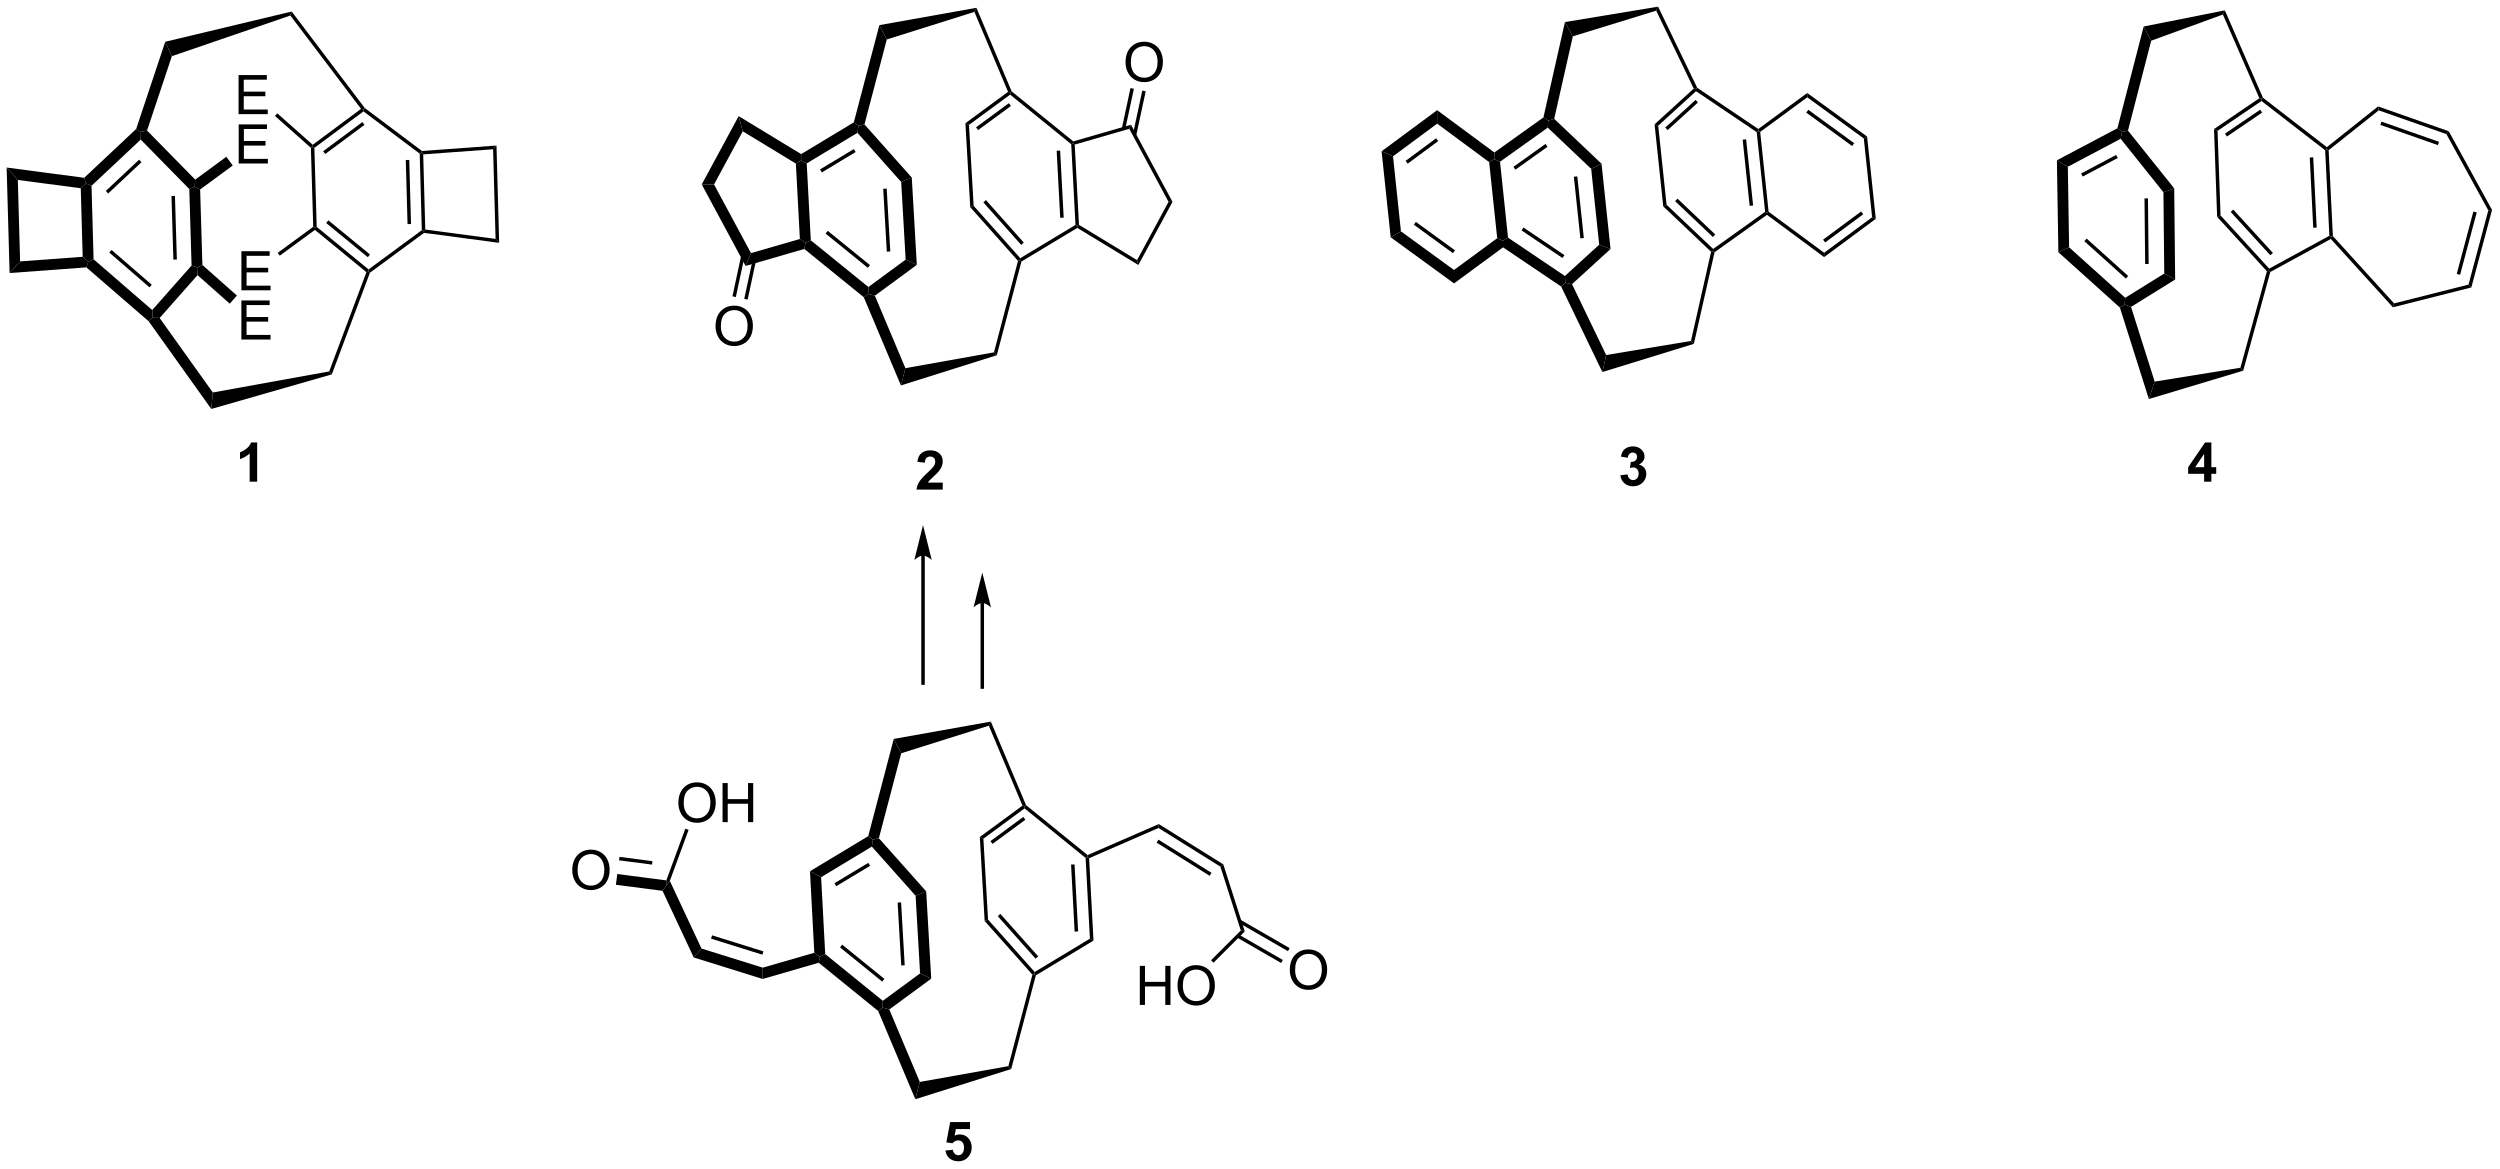 <?xml version="1.0" encoding="UTF-8"?>
<!DOCTYPE svg PUBLIC '-//W3C//DTD SVG 1.0//EN'
          'http://www.w3.org/TR/2001/REC-SVG-20010904/DTD/svg10.dtd'>
<svg stroke-dasharray="none" shape-rendering="auto" xmlns="http://www.w3.org/2000/svg" font-family="'Dialog'" text-rendering="auto" width="1005" fill-opacity="1" color-interpolation="auto" color-rendering="auto" preserveAspectRatio="xMidYMid meet" font-size="12px" viewBox="0 0 1005 470" fill="black" xmlns:xlink="http://www.w3.org/1999/xlink" stroke="black" image-rendering="auto" stroke-miterlimit="10" stroke-linecap="square" stroke-linejoin="miter" font-style="normal" stroke-width="1" height="470" stroke-dashoffset="0" font-weight="normal" stroke-opacity="1"
><!--Generated by the Batik Graphics2D SVG Generator--><defs id="genericDefs"
  /><g
  ><defs id="defs1"
    ><clipPath clipPathUnits="userSpaceOnUse" id="clipPath1"
      ><path d="M0.633 0.632 L377.295 0.632 L377.295 176.687 L0.633 176.687 L0.633 0.632 Z"
      /></clipPath
      ><clipPath clipPathUnits="userSpaceOnUse" id="clipPath2"
      ><path d="M79.368 31.852 L79.368 203.012 L445.557 203.012 L445.557 31.852 Z"
      /></clipPath
    ></defs
    ><g transform="scale(2.667,2.667) translate(-0.633,-0.632) matrix(1.029,0,0,1.029,-81.005,-32.131)"
    ><path d="M114.303 55.789 L114.303 50.062 L118.444 50.062 L118.444 50.736 L115.061 50.736 L115.061 52.492 L118.231 52.492 L118.231 53.164 L115.061 53.164 L115.061 55.111 L118.577 55.111 L118.577 55.789 L114.303 55.789 Z" stroke="none" clip-path="url(#clipPath2)"
    /></g
    ><g transform="matrix(2.743,0,0,2.743,-217.701,-87.368)"
    ><path d="M114.741 81.612 L114.741 75.885 L118.881 75.885 L118.881 76.559 L115.499 76.559 L115.499 78.315 L118.668 78.315 L118.668 78.987 L115.499 78.987 L115.499 80.934 L119.014 80.934 L119.014 81.612 L114.741 81.612 Z" stroke="none" clip-path="url(#clipPath2)"
    /></g
    ><g transform="matrix(2.743,0,0,2.743,-217.701,-87.368)"
    ><path d="M114.331 48.58 L114.331 42.853 L118.471 42.853 L118.471 43.528 L115.088 43.528 L115.088 45.283 L118.258 45.283 L118.258 45.955 L115.088 45.955 L115.088 47.903 L118.604 47.903 L118.604 48.58 L114.331 48.58 Z" stroke="none" clip-path="url(#clipPath2)"
    /></g
    ><g transform="matrix(2.743,0,0,2.743,-217.701,-87.368)"
    ><path d="M114.745 74.395 L114.745 68.668 L118.886 68.668 L118.886 69.343 L115.503 69.343 L115.503 71.098 L118.672 71.098 L118.672 71.77 L115.503 71.77 L115.503 73.718 L119.019 73.718 L119.019 74.395 L114.745 74.395 Z" stroke="none" clip-path="url(#clipPath2)"
    /></g
    ><g transform="matrix(2.743,0,0,2.743,-217.701,-87.368)"
    ><path d="M140.875 54.369 L141.127 54.239 L141.389 54.475 L141.692 65.489 L141.443 65.713 L141.185 65.587 ZM138.834 55.299 L139.093 64.697 L139.603 64.683 L139.344 55.285 Z" stroke="none" clip-path="url(#clipPath2)"
    /></g
    ><g transform="matrix(2.743,0,0,2.743,-217.701,-87.368)"
    ><path d="M141.204 53.977 L141.127 54.239 L140.875 54.369 L132.636 48.176 L132.636 47.858 L132.818 47.675 Z" stroke="none" clip-path="url(#clipPath2)"
    /></g
    ><g transform="matrix(2.743,0,0,2.743,-217.701,-87.368)"
    ><path d="M141.389 54.475 L141.127 54.239 L141.204 53.977 L152.128 53.181 L151.632 53.728 Z" stroke="none" clip-path="url(#clipPath2)"
    /></g
    ><g transform="matrix(2.743,0,0,2.743,-217.701,-87.368)"
    ><path d="M141.185 65.587 L141.443 65.713 L141.512 65.98 L133.582 71.819 L133.37 71.658 L133.378 71.335 Z" stroke="none" clip-path="url(#clipPath2)"
    /></g
    ><g transform="matrix(2.743,0,0,2.743,-217.701,-87.368)"
    ><path d="M141.512 65.98 L141.443 65.713 L141.692 65.489 L151.995 66.861 L152.521 67.445 Z" stroke="none" clip-path="url(#clipPath2)"
    /></g
    ><g transform="matrix(2.743,0,0,2.743,-217.701,-87.368)"
    ><path d="M133.378 71.335 L133.37 71.658 L133.067 71.739 L125.519 65.546 L125.528 65.224 L125.779 65.1 ZM133.592 69.149 L127.49 64.142 L127.167 64.537 L133.269 69.543 Z" stroke="none" clip-path="url(#clipPath2)"
    /></g
    ><g transform="matrix(2.743,0,0,2.743,-217.701,-87.368)"
    ><path d="M133.067 71.739 L133.37 71.658 L133.582 71.819 L127.995 86.719 L127.612 86.284 Z" stroke="none" clip-path="url(#clipPath2)"
    /></g
    ><g transform="matrix(2.743,0,0,2.743,-217.701,-87.368)"
    ><path d="M125.779 65.1 L125.528 65.224 L125.269 65.097 L124.928 53.514 L125.18 53.396 L125.439 53.522 Z" stroke="none" clip-path="url(#clipPath2)"
    /></g
    ><g transform="matrix(2.743,0,0,2.743,-217.701,-87.368)"
    ><path d="M125.269 65.097 L125.528 65.224 L125.519 65.546 L120.36 69.322 L120.059 68.91 Z" stroke="none" clip-path="url(#clipPath2)"
    /></g
    ><g transform="matrix(2.743,0,0,2.743,-217.701,-87.368)"
    ><path d="M125.439 53.522 L125.18 53.396 L125.194 53.068 L132.278 47.806 L132.636 47.858 L132.636 48.176 ZM127.029 54.423 L132.783 50.15 L132.478 49.74 L126.725 54.014 Z" stroke="none" clip-path="url(#clipPath2)"
    /></g
    ><g transform="matrix(2.743,0,0,2.743,-217.701,-87.368)"
    ><path d="M125.194 53.068 L125.18 53.396 L124.928 53.514 L119.665 48.844 L120.004 48.463 Z" stroke="none" clip-path="url(#clipPath2)"
    /></g
    ><g transform="matrix(2.743,0,0,2.743,-217.701,-87.368)"
    ><path d="M132.818 47.675 L132.636 47.858 L132.278 47.806 L121.919 34.127 L122.114 33.54 Z" stroke="none" clip-path="url(#clipPath2)"
    /></g
    ><g transform="matrix(2.743,0,0,2.743,-217.701,-87.368)"
    ><path d="M107.107 59.558 L107.891 59.224 L108.697 59.617 L109.028 70.685 L108.245 71.052 L107.442 70.762 ZM104.496 60.57 L104.775 69.897 L105.285 69.882 L105.006 60.554 Z" stroke="none" clip-path="url(#clipPath2)"
    /></g
    ><g transform="matrix(2.743,0,0,2.743,-217.701,-87.368)"
    ><path d="M107.975 58.177 L107.891 59.224 L107.107 59.558 L99.989 52.305 L100.012 51.194 L100.918 50.985 Z" stroke="none" clip-path="url(#clipPath2)"
    /></g
    ><g transform="matrix(2.743,0,0,2.743,-217.701,-87.368)"
    ><path d="M108.697 59.617 L107.891 59.224 L107.975 58.177 L112.538 54.826 L113.477 56.106 Z" stroke="none" clip-path="url(#clipPath2)"
    /></g
    ><g transform="matrix(2.743,0,0,2.743,-217.701,-87.368)"
    ><path d="M107.442 70.762 L108.245 71.052 L108.314 72.173 L102.761 78.457 L101.749 78.404 L101.674 77.29 Z" stroke="none" clip-path="url(#clipPath2)"
    /></g
    ><g transform="matrix(2.743,0,0,2.743,-217.701,-87.368)"
    ><path d="M108.314 72.173 L108.245 71.052 L109.028 70.685 L114.087 75.167 L113.035 76.355 Z" stroke="none" clip-path="url(#clipPath2)"
    /></g
    ><g transform="matrix(2.743,0,0,2.743,-217.701,-87.368)"
    ><path d="M101.674 77.29 L101.749 78.404 L101.158 78.942 L92.026 71.036 L92.297 70.22 L93.08 69.849 ZM101.606 73.579 L95.721 68.483 L95.387 68.869 L101.272 73.965 Z" stroke="none" clip-path="url(#clipPath2)"
    /></g
    ><g transform="matrix(2.743,0,0,2.743,-217.701,-87.368)"
    ><path d="M101.158 78.942 L101.749 78.404 L102.761 78.457 L110.557 89.371 L110.332 91.787 Z" stroke="none" clip-path="url(#clipPath2)"
    /></g
    ><g transform="matrix(2.743,0,0,2.743,-217.701,-87.368)"
    ><path d="M93.08 69.849 L92.297 70.22 L91.482 69.484 L91.201 59.443 L91.975 58.745 L92.779 59.079 Z" stroke="none" clip-path="url(#clipPath2)"
    /></g
    ><g transform="matrix(2.743,0,0,2.743,-217.701,-87.368)"
    ><path d="M91.482 69.484 L92.297 70.22 L92.026 71.036 L80.773 71.866 L82.313 70.16 Z" stroke="none" clip-path="url(#clipPath2)"
    /></g
    ><g transform="matrix(2.743,0,0,2.743,-217.701,-87.368)"
    ><path d="M92.779 59.079 L91.975 58.745 L91.706 57.909 L99.322 50.753 L100.012 51.194 L99.989 52.305 ZM95.221 60.209 L100.1 55.624 L99.751 55.252 L94.871 59.837 Z" stroke="none" clip-path="url(#clipPath2)"
    /></g
    ><g transform="matrix(2.743,0,0,2.743,-217.701,-87.368)"
    ><path d="M91.706 57.909 L91.975 58.745 L91.201 59.443 L81.979 58.223 L80.34 56.405 Z" stroke="none" clip-path="url(#clipPath2)"
    /></g
    ><g transform="matrix(2.743,0,0,2.743,-217.701,-87.368)"
    ><path d="M100.918 50.985 L100.012 51.194 L99.322 50.753 L103.583 37.97 L104.552 40.085 Z" stroke="none" clip-path="url(#clipPath2)"
    /></g
    ><g transform="matrix(2.743,0,0,2.743,-217.701,-87.368)"
    ><path d="M122.114 33.54 L121.919 34.127 L104.552 40.085 L103.583 37.97 Z" stroke="none" clip-path="url(#clipPath2)"
    /></g
    ><g transform="matrix(2.743,0,0,2.743,-217.701,-87.368)"
    ><path d="M127.612 86.284 L127.995 86.719 L110.332 91.787 L110.557 89.371 Z" stroke="none" clip-path="url(#clipPath2)"
    /></g
    ><g transform="matrix(2.743,0,0,2.743,-217.701,-87.368)"
    ><path d="M151.632 53.728 L152.128 53.181 L152.521 67.445 L151.995 66.861 Z" stroke="none" clip-path="url(#clipPath2)"
    /></g
    ><g transform="matrix(2.743,0,0,2.743,-217.701,-87.368)"
    ><path d="M82.313 70.16 L80.773 71.866 L80.34 56.405 L81.979 58.223 Z" stroke="none" clip-path="url(#clipPath2)"
    /></g
    ><g transform="matrix(2.743,0,0,2.743,-217.701,-87.368)"
    ><path d="M244.319 41.005 Q244.319 39.578 245.085 38.773 Q245.851 37.965 247.062 37.965 Q247.853 37.965 248.489 38.346 Q249.127 38.723 249.46 39.4 Q249.796 40.078 249.796 40.937 Q249.796 41.809 249.444 42.497 Q249.093 43.184 248.447 43.538 Q247.804 43.893 247.056 43.893 Q246.249 43.893 245.611 43.502 Q244.976 43.109 244.648 42.434 Q244.319 41.757 244.319 41.005 ZM245.101 41.015 Q245.101 42.051 245.655 42.648 Q246.213 43.242 247.054 43.242 Q247.908 43.242 248.46 42.64 Q249.015 42.038 249.015 40.934 Q249.015 40.234 248.778 39.713 Q248.541 39.192 248.085 38.906 Q247.632 38.617 247.064 38.617 Q246.26 38.617 245.679 39.171 Q245.101 39.723 245.101 41.015 Z" stroke="none" clip-path="url(#clipPath2)"
    /></g
    ><g transform="matrix(2.743,0,0,2.743,-217.701,-87.368)"
    ><path d="M184.232 79.684 Q184.232 78.257 184.997 77.452 Q185.763 76.645 186.974 76.645 Q187.766 76.645 188.401 77.025 Q189.039 77.403 189.372 78.08 Q189.708 78.757 189.708 79.616 Q189.708 80.489 189.357 81.176 Q189.005 81.864 188.359 82.218 Q187.716 82.572 186.969 82.572 Q186.161 82.572 185.524 82.181 Q184.888 81.788 184.56 81.114 Q184.232 80.436 184.232 79.684 ZM185.013 79.694 Q185.013 80.731 185.568 81.327 Q186.125 81.921 186.966 81.921 Q187.82 81.921 188.372 81.319 Q188.927 80.718 188.927 79.614 Q188.927 78.913 188.69 78.392 Q188.453 77.871 187.997 77.585 Q187.544 77.296 186.977 77.296 Q186.172 77.296 185.591 77.85 Q185.013 78.403 185.013 79.694 Z" stroke="none" clip-path="url(#clipPath2)"
    /></g
    ><g transform="matrix(2.743,0,0,2.743,-217.701,-87.368)"
    ><path d="M236.357 52.981 L236.605 52.854 L236.871 53.043 L237.496 64.805 L237.249 64.953 L236.986 64.813 ZM234.224 53.95 L234.746 63.774 L235.256 63.747 L234.734 53.923 Z" stroke="none" clip-path="url(#clipPath2)"
    /></g
    ><g transform="matrix(2.743,0,0,2.743,-217.701,-87.368)"
    ><path d="M236.662 52.572 L236.605 52.854 L236.357 52.981 L227.408 45.719 L227.416 45.397 L227.626 45.239 Z" stroke="none" clip-path="url(#clipPath2)"
    /></g
    ><g transform="matrix(2.743,0,0,2.743,-217.701,-87.368)"
    ><path d="M236.871 53.043 L236.605 52.854 L236.662 52.572 L245.12 50.127 L244.866 50.731 Z" stroke="none" clip-path="url(#clipPath2)"
    /></g
    ><g transform="matrix(2.743,0,0,2.743,-217.701,-87.368)"
    ><path d="M236.986 64.813 L237.249 64.953 L237.248 65.251 L229.062 70.182 L228.842 70.017 L228.892 69.689 Z" stroke="none" clip-path="url(#clipPath2)"
    /></g
    ><g transform="matrix(2.743,0,0,2.743,-217.701,-87.368)"
    ><path d="M237.248 65.251 L237.249 64.953 L237.496 64.805 L246.006 69.975 L246.2 70.689 Z" stroke="none" clip-path="url(#clipPath2)"
    /></g
    ><g transform="matrix(2.743,0,0,2.743,-217.701,-87.368)"
    ><path d="M228.892 69.689 L228.842 70.017 L228.56 70.085 L221.559 62.218 L222.058 62.012 ZM229.404 67.401 L223.862 61.175 L223.481 61.514 L229.023 67.74 Z" stroke="none" clip-path="url(#clipPath2)"
    /></g
    ><g transform="matrix(2.743,0,0,2.743,-217.701,-87.368)"
    ><path d="M228.56 70.085 L228.842 70.017 L229.062 70.182 L225.454 83.912 L225.037 83.49 Z" stroke="none" clip-path="url(#clipPath2)"
    /></g
    ><g transform="matrix(2.743,0,0,2.743,-217.701,-87.368)"
    ><path d="M222.058 62.012 L221.559 62.218 L220.85 49.908 L221.375 50.155 Z" stroke="none" clip-path="url(#clipPath2)"
    /></g
    ><g transform="matrix(2.743,0,0,2.743,-217.701,-87.368)"
    ><path d="M221.375 50.155 L220.85 49.908 L227.103 45.311 L227.416 45.397 L227.408 45.719 ZM222.714 50.919 L227.524 47.382 L227.222 46.971 L222.411 50.508 Z" stroke="none" clip-path="url(#clipPath2)"
    /></g
    ><g transform="matrix(2.743,0,0,2.743,-217.701,-87.368)"
    ><path d="M227.626 45.239 L227.416 45.397 L227.103 45.311 L222.167 33.594 L222.468 32.995 Z" stroke="none" clip-path="url(#clipPath2)"
    /></g
    ><g transform="matrix(2.743,0,0,2.743,-217.701,-87.368)"
    ><path d="M211.44 58.521 L212.993 57.878 L213.729 70.668 L212.095 69.899 ZM208.804 59.521 L209.334 68.735 L209.844 68.706 L209.314 59.492 Z" stroke="none" clip-path="url(#clipPath2)"
    /></g
    ><g transform="matrix(2.743,0,0,2.743,-217.701,-87.368)"
    ><path d="M212.993 57.878 L211.44 58.521 L205.028 51.318 L205.183 50.298 L206.058 50.088 Z" stroke="none" clip-path="url(#clipPath2)"
    /></g
    ><g transform="matrix(2.743,0,0,2.743,-217.701,-87.368)"
    ><path d="M212.095 69.899 L213.729 70.668 L207.584 75.187 L206.609 74.918 L206.633 73.915 Z" stroke="none" clip-path="url(#clipPath2)"
    /></g
    ><g transform="matrix(2.743,0,0,2.743,-217.701,-87.368)"
    ><path d="M200.679 65.685 L200.358 66.081 L206.544 71.1 L206.865 70.704 L200.679 65.685 ZM198.193 67.068 L197.419 67.462 L197.241 68.34 L205.955 75.409 L206.609 74.918 L206.633 73.915 L198.193 67.068 Z" stroke="none" clip-path="url(#clipPath2)"
    /></g
    ><g transform="matrix(2.743,0,0,2.743,-217.701,-87.368)"
    ><path d="M205.955 75.409 L206.609 74.918 L207.584 75.187 L212.057 85.806 L211.4 88.337 Z" stroke="none" clip-path="url(#clipPath2)"
    /></g
    ><g transform="matrix(2.743,0,0,2.743,-217.701,-87.368)"
    ><path d="M198.193 67.068 L197.419 67.462 L196.593 66.874 L196.005 55.824 L196.776 55.363 L197.594 55.797 Z" stroke="none" clip-path="url(#clipPath2)"
    /></g
    ><g transform="matrix(2.743,0,0,2.743,-217.701,-87.368)"
    ><path d="M196.593 66.874 L197.419 67.462 L197.241 68.34 L188.636 70.827 L189.427 68.946 Z" stroke="none" clip-path="url(#clipPath2)"
    /></g
    ><g transform="matrix(2.743,0,0,2.743,-217.701,-87.368)"
    ><path d="M197.594 55.797 L196.776 55.363 L196.777 54.435 L204.497 49.785 L205.183 50.298 L205.028 51.318 ZM199.809 57.121 L204.765 54.134 L204.502 53.697 L199.545 56.684 Z" stroke="none" clip-path="url(#clipPath2)"
    /></g
    ><g transform="matrix(2.743,0,0,2.743,-217.701,-87.368)"
    ><path d="M196.777 54.435 L196.776 55.363 L196.005 55.824 L188.222 51.095 L187.62 48.872 Z" stroke="none" clip-path="url(#clipPath2)"
    /></g
    ><g transform="matrix(2.743,0,0,2.743,-217.701,-87.368)"
    ><path d="M206.058 50.088 L205.183 50.298 L204.497 49.785 L208.242 35.533 L209.331 37.635 Z" stroke="none" clip-path="url(#clipPath2)"
    /></g
    ><g transform="matrix(2.743,0,0,2.743,-217.701,-87.368)"
    ><path d="M222.468 32.995 L222.167 33.594 L209.331 37.635 L208.242 35.533 Z" stroke="none" clip-path="url(#clipPath2)"
    /></g
    ><g transform="matrix(2.743,0,0,2.743,-217.701,-87.368)"
    ><path d="M225.037 83.49 L225.454 83.912 L211.4 88.337 L212.057 85.806 Z" stroke="none" clip-path="url(#clipPath2)"
    /></g
    ><g transform="matrix(2.743,0,0,2.743,-217.701,-87.368)"
    ><path d="M187.62 48.872 L188.222 51.095 L184.013 58.883 L182.21 58.882 Z" stroke="none" clip-path="url(#clipPath2)"
    /></g
    ><g transform="matrix(2.743,0,0,2.743,-217.701,-87.368)"
    ><path d="M182.21 58.882 L184.013 58.883 L189.427 68.946 L188.636 70.827 Z" stroke="none" clip-path="url(#clipPath2)"
    /></g
    ><g transform="matrix(2.743,0,0,2.743,-217.701,-87.368)"
    ><path d="M188.136 68.631 L186.708 75.281 L187.207 75.388 L188.634 68.738 ZM189.747 69.554 L188.438 75.652 L188.937 75.759 L190.246 69.662 Z" stroke="none" clip-path="url(#clipPath2)"
    /></g
    ><g transform="matrix(2.743,0,0,2.743,-217.701,-87.368)"
    ><path d="M246.2 70.689 L246.006 69.975 L250.623 61.433 L251.203 61.434 Z" stroke="none" clip-path="url(#clipPath2)"
    /></g
    ><g transform="matrix(2.743,0,0,2.743,-217.701,-87.368)"
    ><path d="M251.203 61.434 L250.623 61.433 L244.866 50.731 L245.12 50.127 Z" stroke="none" clip-path="url(#clipPath2)"
    /></g
    ><g transform="matrix(2.743,0,0,2.743,-217.701,-87.368)"
    ><path d="M245.889 51.685 L247.274 45.235 L246.775 45.128 L245.39 51.578 ZM244.278 50.762 L245.544 44.864 L245.045 44.756 L243.779 50.654 Z" stroke="none" clip-path="url(#clipPath2)"
    /></g
    ><g transform="matrix(2.743,0,0,2.743,-217.701,-87.368)"
    ><path d="M336.819 51.213 L337.06 51.068 L337.329 51.187 L338.565 62.882 L338.323 63.02 L338.054 62.899 ZM334.761 52.325 L335.786 62.02 L336.293 61.966 L335.268 52.271 Z" stroke="none" clip-path="url(#clipPath2)"
    /></g
    ><g transform="matrix(2.743,0,0,2.743,-217.701,-87.368)"
    ><path d="M337.053 50.756 L337.06 51.068 L336.819 51.213 L327.926 45.217 L327.903 44.893 L328.103 44.72 Z" stroke="none" clip-path="url(#clipPath2)"
    /></g
    ><g transform="matrix(2.743,0,0,2.743,-217.701,-87.368)"
    ><path d="M337.329 51.187 L337.06 51.068 L337.053 50.756 L344.224 45.48 L344.226 46.112 Z" stroke="none" clip-path="url(#clipPath2)"
    /></g
    ><g transform="matrix(2.743,0,0,2.743,-217.701,-87.368)"
    ><path d="M338.054 62.899 L338.323 63.02 L338.321 63.336 L330.644 68.818 L330.416 68.667 L330.439 68.337 Z" stroke="none" clip-path="url(#clipPath2)"
    /></g
    ><g transform="matrix(2.743,0,0,2.743,-217.701,-87.368)"
    ><path d="M338.321 63.336 L338.323 63.02 L338.565 62.882 L346.7 68.897 L346.7 69.531 Z" stroke="none" clip-path="url(#clipPath2)"
    /></g
    ><g transform="matrix(2.743,0,0,2.743,-217.701,-87.368)"
    ><path d="M330.439 68.337 L330.416 68.667 L330.135 68.752 L323.122 62.096 L323.609 61.855 ZM330.75 66.219 L325.213 60.965 L324.862 61.335 L330.398 66.589 Z" stroke="none" clip-path="url(#clipPath2)"
    /></g
    ><g transform="matrix(2.743,0,0,2.743,-217.701,-87.368)"
    ><path d="M330.135 68.752 L330.416 68.667 L330.644 68.818 L327.612 82.244 L327.185 81.822 Z" stroke="none" clip-path="url(#clipPath2)"
    /></g
    ><g transform="matrix(2.743,0,0,2.743,-217.701,-87.368)"
    ><path d="M323.609 61.855 L323.122 62.096 L321.851 50.071 L322.385 50.274 Z" stroke="none" clip-path="url(#clipPath2)"
    /></g
    ><g transform="matrix(2.743,0,0,2.743,-217.701,-87.368)"
    ><path d="M322.385 50.274 L321.851 50.071 L327.591 44.833 L327.903 44.893 L327.926 45.217 ZM323.767 50.921 L328.206 46.87 L327.862 46.493 L323.423 50.545 Z" stroke="none" clip-path="url(#clipPath2)"
    /></g
    ><g transform="matrix(2.743,0,0,2.743,-217.701,-87.368)"
    ><path d="M328.103 44.72 L327.903 44.893 L327.591 44.833 L322.088 33.414 L322.37 32.824 Z" stroke="none" clip-path="url(#clipPath2)"
    /></g
    ><g transform="matrix(2.743,0,0,2.743,-217.701,-87.368)"
    ><path d="M312.561 56.598 L314.078 55.849 L315.399 68.343 L313.736 67.711 ZM310.022 57.753 L310.977 66.787 L311.484 66.733 L310.529 57.699 Z" stroke="none" clip-path="url(#clipPath2)"
    /></g
    ><g transform="matrix(2.743,0,0,2.743,-217.701,-87.368)"
    ><path d="M314.078 55.849 L312.561 56.598 L306.198 50.559 L306.269 49.532 L307.143 49.267 Z" stroke="none" clip-path="url(#clipPath2)"
    /></g
    ><g transform="matrix(2.743,0,0,2.743,-217.701,-87.368)"
    ><path d="M313.736 67.711 L315.399 68.343 L309.754 73.493 L308.782 73.305 L308.709 72.299 Z" stroke="none" clip-path="url(#clipPath2)"
    /></g
    ><g transform="matrix(2.743,0,0,2.743,-217.701,-87.368)"
    ><path d="M302.639 65.193 L302.354 65.616 L308.357 69.664 L308.642 69.241 L302.639 65.193 ZM300.376 66.68 L299.625 67.131 L299.645 68.102 L308.161 73.844 L308.782 73.305 L308.709 72.299 L300.376 66.68 Z" stroke="none" clip-path="url(#clipPath2)"
    /></g
    ><g transform="matrix(2.743,0,0,2.743,-217.701,-87.368)"
    ><path d="M308.161 73.844 L308.782 73.305 L309.754 73.493 L314.759 83.879 L314.199 86.375 Z" stroke="none" clip-path="url(#clipPath2)"
    /></g
    ><g transform="matrix(2.743,0,0,2.743,-217.701,-87.368)"
    ><path d="M300.376 66.68 L299.625 67.131 L298.788 66.761 L297.609 55.609 L298.362 55.178 L299.2 55.555 Z" stroke="none" clip-path="url(#clipPath2)"
    /></g
    ><g transform="matrix(2.743,0,0,2.743,-217.701,-87.368)"
    ><path d="M298.788 66.761 L299.625 67.131 L299.645 68.102 L292.463 73.387 L292.458 71.419 Z" stroke="none" clip-path="url(#clipPath2)"
    /></g
    ><g transform="matrix(2.743,0,0,2.743,-217.701,-87.368)"
    ><path d="M299.2 55.555 L298.362 55.178 L298.37 54.197 L305.562 49.062 L306.269 49.532 L306.198 50.559 ZM301.464 56.715 L306.165 53.358 L305.869 52.943 L301.167 56.3 Z" stroke="none" clip-path="url(#clipPath2)"
    /></g
    ><g transform="matrix(2.743,0,0,2.743,-217.701,-87.368)"
    ><path d="M298.37 54.197 L298.362 55.178 L297.609 55.609 L289.986 49.972 L289.985 47.998 Z" stroke="none" clip-path="url(#clipPath2)"
    /></g
    ><g transform="matrix(2.743,0,0,2.743,-217.701,-87.368)"
    ><path d="M307.143 49.267 L306.269 49.532 L305.562 49.062 L308.717 35.085 L309.873 37.176 Z" stroke="none" clip-path="url(#clipPath2)"
    /></g
    ><g transform="matrix(2.743,0,0,2.743,-217.701,-87.368)"
    ><path d="M322.37 32.824 L322.088 33.414 L309.873 37.176 L308.717 35.085 Z" stroke="none" clip-path="url(#clipPath2)"
    /></g
    ><g transform="matrix(2.743,0,0,2.743,-217.701,-87.368)"
    ><path d="M327.185 81.822 L327.612 82.244 L314.199 86.375 L314.759 83.879 Z" stroke="none" clip-path="url(#clipPath2)"
    /></g
    ><g transform="matrix(2.743,0,0,2.743,-217.701,-87.368)"
    ><path d="M289.985 47.998 L289.986 49.972 L283.519 54.76 L281.845 54.024 ZM289.834 52.119 L285.361 55.431 L285.664 55.841 L290.138 52.529 Z" stroke="none" clip-path="url(#clipPath2)"
    /></g
    ><g transform="matrix(2.743,0,0,2.743,-217.701,-87.368)"
    ><path d="M281.845 54.024 L283.519 54.76 L284.681 65.758 L283.177 66.626 Z" stroke="none" clip-path="url(#clipPath2)"
    /></g
    ><g transform="matrix(2.743,0,0,2.743,-217.701,-87.368)"
    ><path d="M283.177 66.626 L284.681 65.758 L292.458 71.419 L292.463 73.387 ZM286.573 64.786 L292.301 68.956 L292.601 68.543 L286.873 64.373 Z" stroke="none" clip-path="url(#clipPath2)"
    /></g
    ><g transform="matrix(2.743,0,0,2.743,-217.701,-87.368)"
    ><path d="M346.7 69.531 L346.7 68.897 L353.735 63.689 L354.272 63.925 ZM346.851 67.384 L352.43 63.254 L352.127 62.844 L346.548 66.974 Z" stroke="none" clip-path="url(#clipPath2)"
    /></g
    ><g transform="matrix(2.743,0,0,2.743,-217.701,-87.368)"
    ><path d="M354.272 63.925 L353.735 63.689 L352.514 52.146 L352.998 51.867 Z" stroke="none" clip-path="url(#clipPath2)"
    /></g
    ><g transform="matrix(2.743,0,0,2.743,-217.701,-87.368)"
    ><path d="M352.998 51.867 L352.514 52.146 L344.226 46.112 L344.224 45.48 ZM351.106 52.839 L344.381 47.943 L344.081 48.356 L350.806 53.252 Z" stroke="none" clip-path="url(#clipPath2)"
    /></g
    ><g transform="matrix(2.743,0,0,2.743,-217.701,-87.368)"
    ><path d="M420.13 53.874 L420.379 53.744 L420.64 53.862 L421.261 66.448 L421.01 66.552 L420.748 66.405 ZM417.871 54.932 L418.379 65.232 L418.888 65.207 L418.381 54.907 Z" stroke="none" clip-path="url(#clipPath2)"
    /></g
    ><g transform="matrix(2.743,0,0,2.743,-217.701,-87.368)"
    ><path d="M420.377 53.419 L420.379 53.744 L420.13 53.874 L410.795 46.653 L410.804 46.338 L411.012 46.176 Z" stroke="none" clip-path="url(#clipPath2)"
    /></g
    ><g transform="matrix(2.743,0,0,2.743,-217.701,-87.368)"
    ><path d="M420.64 53.862 L420.379 53.744 L420.377 53.419 L427.885 47.449 L427.982 48.023 Z" stroke="none" clip-path="url(#clipPath2)"
    /></g
    ><g transform="matrix(2.743,0,0,2.743,-217.701,-87.368)"
    ><path d="M420.748 66.405 L421.01 66.552 L420.957 66.872 L412.091 71.71 L411.874 71.538 L411.928 71.218 Z" stroke="none" clip-path="url(#clipPath2)"
    /></g
    ><g transform="matrix(2.743,0,0,2.743,-217.701,-87.368)"
    ><path d="M420.957 66.872 L421.01 66.552 L421.261 66.448 L430.231 76.317 L430.059 76.886 Z" stroke="none" clip-path="url(#clipPath2)"
    /></g
    ><g transform="matrix(2.743,0,0,2.743,-217.701,-87.368)"
    ><path d="M411.928 71.218 L411.874 71.538 L411.591 71.606 L404.297 63.631 L404.8 63.425 ZM412.471 68.917 L406.664 62.568 L406.287 62.913 L412.094 69.262 Z" stroke="none" clip-path="url(#clipPath2)"
    /></g
    ><g transform="matrix(2.743,0,0,2.743,-217.701,-87.368)"
    ><path d="M411.591 71.606 L411.874 71.538 L412.091 71.71 L408.12 86.174 L407.709 85.746 Z" stroke="none" clip-path="url(#clipPath2)"
    /></g
    ><g transform="matrix(2.743,0,0,2.743,-217.701,-87.368)"
    ><path d="M404.8 63.425 L404.297 63.631 L403.839 50.765 L404.359 51.028 Z" stroke="none" clip-path="url(#clipPath2)"
    /></g
    ><g transform="matrix(2.743,0,0,2.743,-217.701,-87.368)"
    ><path d="M404.359 51.028 L403.839 50.765 L410.486 46.246 L410.804 46.338 L410.795 46.653 ZM405.73 51.861 L410.892 48.351 L410.606 47.929 L405.443 51.439 Z" stroke="none" clip-path="url(#clipPath2)"
    /></g
    ><g transform="matrix(2.743,0,0,2.743,-217.701,-87.368)"
    ><path d="M411.012 46.176 L410.804 46.338 L410.486 46.246 L405.14 33.979 L405.43 33.368 Z" stroke="none" clip-path="url(#clipPath2)"
    /></g
    ><g transform="matrix(2.743,0,0,2.743,-217.701,-87.368)"
    ><path d="M396.427 60.025 L398.009 59.461 L398.145 72.818 L396.548 71.941 ZM393.651 60.927 L393.749 70.545 L394.259 70.54 L394.162 60.922 Z" stroke="none" clip-path="url(#clipPath2)"
    /></g
    ><g transform="matrix(2.743,0,0,2.743,-217.701,-87.368)"
    ><path d="M398.009 59.461 L396.427 60.025 L390.155 52.191 L390.364 51.183 L391.232 50.997 Z" stroke="none" clip-path="url(#clipPath2)"
    /></g
    ><g transform="matrix(2.743,0,0,2.743,-217.701,-87.368)"
    ><path d="M396.548 71.941 L398.145 72.818 L391.678 76.832 L390.735 76.484 L390.823 75.495 Z" stroke="none" clip-path="url(#clipPath2)"
    /></g
    ><g transform="matrix(2.743,0,0,2.743,-217.701,-87.368)"
    ><path d="M385.174 66.816 L384.832 67.195 L390.92 72.676 L391.262 72.296 L385.174 66.816 ZM382.605 68.096 L381.029 68.813 L390.044 76.929 L390.735 76.484 L390.823 75.495 L382.605 68.096 Z" stroke="none" clip-path="url(#clipPath2)"
    /></g
    ><g transform="matrix(2.743,0,0,2.743,-217.701,-87.368)"
    ><path d="M390.044 76.929 L390.735 76.484 L391.678 76.832 L395.145 87.774 L394.291 90.331 Z" stroke="none" clip-path="url(#clipPath2)"
    /></g
    ><g transform="matrix(2.743,0,0,2.743,-217.701,-87.368)"
    ><path d="M382.605 68.096 L381.029 68.813 L380.815 55.34 L382.418 56.288 Z" stroke="none" clip-path="url(#clipPath2)"
    /></g
    ><g transform="matrix(2.743,0,0,2.743,-217.701,-87.368)"
    ><path d="M382.418 56.288 L380.815 55.34 L389.683 50.645 L390.364 51.183 L390.155 52.191 ZM384.594 57.729 L389.738 55.005 L389.499 54.555 L384.355 57.279 Z" stroke="none" clip-path="url(#clipPath2)"
    /></g
    ><g transform="matrix(2.743,0,0,2.743,-217.701,-87.368)"
    ><path d="M391.232 50.997 L390.364 51.183 L389.683 50.645 L393.532 35.736 L394.635 37.816 Z" stroke="none" clip-path="url(#clipPath2)"
    /></g
    ><g transform="matrix(2.743,0,0,2.743,-217.701,-87.368)"
    ><path d="M405.43 33.368 L405.14 33.979 L394.635 37.816 L393.532 35.736 Z" stroke="none" clip-path="url(#clipPath2)"
    /></g
    ><g transform="matrix(2.743,0,0,2.743,-217.701,-87.368)"
    ><path d="M407.709 85.746 L408.12 86.174 L394.291 90.331 L395.145 87.774 Z" stroke="none" clip-path="url(#clipPath2)"
    /></g
    ><g transform="matrix(2.743,0,0,2.743,-217.701,-87.368)"
    ><path d="M430.059 76.886 L430.231 76.317 L441.139 73.559 L441.554 73.98 Z" stroke="none" clip-path="url(#clipPath2)"
    /></g
    ><g transform="matrix(2.743,0,0,2.743,-217.701,-87.368)"
    ><path d="M441.554 73.98 L441.139 73.559 L444.039 62.683 L444.585 62.617 ZM439.905 72.126 L442.343 62.985 L441.85 62.853 L439.412 71.994 Z" stroke="none" clip-path="url(#clipPath2)"
    /></g
    ><g transform="matrix(2.743,0,0,2.743,-217.701,-87.368)"
    ><path d="M444.585 62.617 L444.039 62.683 L437.899 51.507 L438.252 51.09 Z" stroke="none" clip-path="url(#clipPath2)"
    /></g
    ><g transform="matrix(2.743,0,0,2.743,-217.701,-87.368)"
    ><path d="M438.252 51.09 L437.899 51.507 L427.982 48.023 L427.885 47.449 ZM436.821 52.638 L428.386 49.675 L428.217 50.157 L436.652 53.12 Z" stroke="none" clip-path="url(#clipPath2)"
    /></g
    ><g transform="matrix(2.743,0,0,2.743,-217.701,-87.368)"
    ><path d="M238.468 157.59 L238.717 157.463 L238.981 157.626 L239.623 169.701 L239.097 169.422 ZM236.336 158.56 L236.858 168.383 L237.368 168.356 L236.845 158.532 Z" stroke="none" clip-path="url(#clipPath2)"
    /></g
    ><g transform="matrix(2.743,0,0,2.743,-217.701,-87.368)"
    ><path d="M238.757 157.167 L238.717 157.463 L238.468 157.59 L229.52 150.329 L229.528 150.006 L229.738 149.849 Z" stroke="none" clip-path="url(#clipPath2)"
    /></g
    ><g transform="matrix(2.743,0,0,2.743,-217.701,-87.368)"
    ><path d="M238.981 157.626 L238.717 157.463 L238.757 157.167 L249.194 152.621 L249.151 153.196 Z" stroke="none" clip-path="url(#clipPath2)"
    /></g
    ><g transform="matrix(2.743,0,0,2.743,-217.701,-87.368)"
    ><path d="M239.097 169.422 L239.623 169.701 L231.174 174.791 L230.954 174.626 L231.003 174.298 Z" stroke="none" clip-path="url(#clipPath2)"
    /></g
    ><g transform="matrix(2.743,0,0,2.743,-217.701,-87.368)"
    ><path d="M231.003 174.298 L230.954 174.626 L230.672 174.694 L223.671 166.827 L224.17 166.621 ZM231.516 172.01 L225.974 165.784 L225.593 166.123 L231.135 172.349 Z" stroke="none" clip-path="url(#clipPath2)"
    /></g
    ><g transform="matrix(2.743,0,0,2.743,-217.701,-87.368)"
    ><path d="M230.672 174.694 L230.954 174.626 L231.174 174.791 L227.565 188.521 L227.149 188.099 Z" stroke="none" clip-path="url(#clipPath2)"
    /></g
    ><g transform="matrix(2.743,0,0,2.743,-217.701,-87.368)"
    ><path d="M224.17 166.621 L223.671 166.827 L222.962 154.517 L223.487 154.764 Z" stroke="none" clip-path="url(#clipPath2)"
    /></g
    ><g transform="matrix(2.743,0,0,2.743,-217.701,-87.368)"
    ><path d="M223.487 154.764 L222.962 154.517 L229.214 149.92 L229.528 150.006 L229.52 150.329 ZM224.826 155.528 L229.636 151.991 L229.334 151.58 L224.523 155.117 Z" stroke="none" clip-path="url(#clipPath2)"
    /></g
    ><g transform="matrix(2.743,0,0,2.743,-217.701,-87.368)"
    ><path d="M229.738 149.849 L229.528 150.006 L229.214 149.92 L224.279 138.203 L224.58 137.604 Z" stroke="none" clip-path="url(#clipPath2)"
    /></g
    ><g transform="matrix(2.743,0,0,2.743,-217.701,-87.368)"
    ><path d="M213.552 163.13 L215.105 162.487 L215.841 175.277 L214.207 174.508 ZM210.916 164.13 L211.446 173.344 L211.956 173.315 L211.425 164.101 Z" stroke="none" clip-path="url(#clipPath2)"
    /></g
    ><g transform="matrix(2.743,0,0,2.743,-217.701,-87.368)"
    ><path d="M215.105 162.487 L213.552 163.13 L207.139 155.927 L207.294 154.907 L208.17 154.697 Z" stroke="none" clip-path="url(#clipPath2)"
    /></g
    ><g transform="matrix(2.743,0,0,2.743,-217.701,-87.368)"
    ><path d="M214.207 174.508 L215.841 175.277 L209.695 179.796 L208.721 179.527 L208.745 178.524 Z" stroke="none" clip-path="url(#clipPath2)"
    /></g
    ><g transform="matrix(2.743,0,0,2.743,-217.701,-87.368)"
    ><path d="M202.791 170.294 L202.47 170.69 L208.656 175.709 L208.977 175.313 L202.791 170.294 ZM200.305 171.677 L199.531 172.071 L199.353 172.949 L208.067 180.018 L208.721 179.527 L208.745 178.524 L200.305 171.677 Z" stroke="none" clip-path="url(#clipPath2)"
    /></g
    ><g transform="matrix(2.743,0,0,2.743,-217.701,-87.368)"
    ><path d="M208.067 180.018 L208.721 179.527 L209.695 179.796 L214.169 190.415 L213.512 192.946 Z" stroke="none" clip-path="url(#clipPath2)"
    /></g
    ><g transform="matrix(2.743,0,0,2.743,-217.701,-87.368)"
    ><path d="M200.305 171.677 L199.531 172.071 L198.705 171.483 L198.07 159.538 L199.705 160.406 Z" stroke="none" clip-path="url(#clipPath2)"
    /></g
    ><g transform="matrix(2.743,0,0,2.743,-217.701,-87.368)"
    ><path d="M198.705 171.483 L199.531 172.071 L199.353 172.949 L191.135 175.325 L191.152 173.667 Z" stroke="none" clip-path="url(#clipPath2)"
    /></g
    ><g transform="matrix(2.743,0,0,2.743,-217.701,-87.368)"
    ><path d="M199.705 160.406 L198.07 159.538 L206.609 154.394 L207.294 154.907 L207.139 155.927 ZM201.92 161.73 L206.877 158.744 L206.614 158.306 L201.657 161.293 Z" stroke="none" clip-path="url(#clipPath2)"
    /></g
    ><g transform="matrix(2.743,0,0,2.743,-217.701,-87.368)"
    ><path d="M208.17 154.697 L207.294 154.907 L206.609 154.394 L210.353 140.142 L211.443 142.244 Z" stroke="none" clip-path="url(#clipPath2)"
    /></g
    ><g transform="matrix(2.743,0,0,2.743,-217.701,-87.368)"
    ><path d="M224.58 137.604 L224.279 138.203 L211.443 142.244 L210.353 140.142 Z" stroke="none" clip-path="url(#clipPath2)"
    /></g
    ><g transform="matrix(2.743,0,0,2.743,-217.701,-87.368)"
    ><path d="M227.149 188.099 L227.565 188.521 L213.512 192.946 L214.169 190.415 Z" stroke="none" clip-path="url(#clipPath2)"
    /></g
    ><g transform="matrix(2.743,0,0,2.743,-217.701,-87.368)"
    ><path d="M163.235 159.409 Q163.235 157.982 164 157.177 Q164.766 156.37 165.977 156.37 Q166.769 156.37 167.404 156.75 Q168.042 157.127 168.375 157.804 Q168.712 158.482 168.712 159.341 Q168.712 160.213 168.36 160.901 Q168.008 161.588 167.363 161.942 Q166.719 162.297 165.972 162.297 Q165.165 162.297 164.527 161.906 Q163.891 161.513 163.563 160.838 Q163.235 160.161 163.235 159.409 ZM164.016 159.419 Q164.016 160.456 164.571 161.052 Q165.128 161.646 165.969 161.646 Q166.823 161.646 167.375 161.044 Q167.93 160.442 167.93 159.338 Q167.93 158.638 167.693 158.117 Q167.456 157.596 167 157.31 Q166.547 157.021 165.98 157.021 Q165.175 157.021 164.594 157.575 Q164.016 158.127 164.016 159.419 Z" stroke="none" clip-path="url(#clipPath2)"
    /></g
    ><g transform="matrix(2.743,0,0,2.743,-217.701,-87.368)"
    ><path d="M178.785 149.549 Q178.785 148.122 179.55 147.318 Q180.316 146.51 181.527 146.51 Q182.318 146.51 182.954 146.891 Q183.592 147.268 183.925 147.945 Q184.261 148.622 184.261 149.482 Q184.261 150.354 183.91 151.042 Q183.558 151.729 182.912 152.083 Q182.269 152.438 181.522 152.438 Q180.714 152.438 180.076 152.047 Q179.441 151.654 179.113 150.979 Q178.785 150.302 178.785 149.549 ZM179.566 149.56 Q179.566 150.596 180.12 151.193 Q180.678 151.786 181.519 151.786 Q182.373 151.786 182.925 151.185 Q183.48 150.583 183.48 149.479 Q183.48 148.779 183.243 148.258 Q183.006 147.737 182.55 147.451 Q182.097 147.161 181.529 147.161 Q180.725 147.161 180.144 147.716 Q179.566 148.268 179.566 149.56 ZM185.26 152.339 L185.26 146.612 L186.018 146.612 L186.018 148.964 L188.994 148.964 L188.994 146.612 L189.752 146.612 L189.752 152.339 L188.994 152.339 L188.994 149.638 L186.018 149.638 L186.018 152.339 L185.26 152.339 Z" stroke="none" clip-path="url(#clipPath2)"
    /></g
    ><g transform="matrix(2.743,0,0,2.743,-217.701,-87.368)"
    ><path d="M182.175 170.865 L181.034 172.172 L176.462 162.407 L176.996 161.676 L177.534 160.952 Z" stroke="none" clip-path="url(#clipPath2)"
    /></g
    ><g transform="matrix(2.743,0,0,2.743,-217.701,-87.368)"
    ><path d="M177.018 160.878 L176.996 161.676 L176.462 162.407 L169.627 161.519 L169.832 159.945 ZM174.991 158.059 L170.158 157.431 L170.092 157.937 L174.925 158.565 Z" stroke="none" clip-path="url(#clipPath2)"
    /></g
    ><g transform="matrix(2.743,0,0,2.743,-217.701,-87.368)"
    ><path d="M177.534 160.952 L176.996 161.676 L177.018 160.878 L179.805 153.296 L180.284 153.472 Z" stroke="none" clip-path="url(#clipPath2)"
    /></g
    ><g transform="matrix(2.743,0,0,2.743,-217.701,-87.368)"
    ><path d="M191.152 173.667 L191.135 175.325 L181.034 172.172 L182.175 170.865 ZM191.251 171.279 L183.727 168.93 L183.575 169.418 L191.099 171.766 Z" stroke="none" clip-path="url(#clipPath2)"
    /></g
    ><g transform="matrix(2.743,0,0,2.743,-217.701,-87.368)"
    ><path d="M268.392 174.034 Q268.392 172.607 269.157 171.802 Q269.923 170.995 271.134 170.995 Q271.925 170.995 272.561 171.375 Q273.199 171.753 273.532 172.43 Q273.868 173.107 273.868 173.966 Q273.868 174.839 273.517 175.526 Q273.165 176.214 272.519 176.568 Q271.876 176.922 271.129 176.922 Q270.321 176.922 269.683 176.531 Q269.048 176.138 268.72 175.464 Q268.392 174.787 268.392 174.034 ZM269.173 174.044 Q269.173 175.081 269.728 175.677 Q270.285 176.271 271.126 176.271 Q271.98 176.271 272.532 175.669 Q273.087 175.068 273.087 173.964 Q273.087 173.263 272.85 172.742 Q272.613 172.221 272.157 171.935 Q271.704 171.646 271.136 171.646 Q270.332 171.646 269.751 172.201 Q269.173 172.753 269.173 174.044 Z" stroke="none" clip-path="url(#clipPath2)"
    /></g
    ><g transform="matrix(2.743,0,0,2.743,-217.701,-87.368)"
    ><path d="M246.412 179.125 L246.412 173.399 L247.17 173.399 L247.17 175.75 L250.146 175.75 L250.146 173.399 L250.904 173.399 L250.904 179.125 L250.146 179.125 L250.146 176.425 L247.17 176.425 L247.17 179.125 L246.412 179.125 ZM251.937 176.336 Q251.937 174.909 252.702 174.104 Q253.468 173.297 254.679 173.297 Q255.471 173.297 256.106 173.677 Q256.744 174.055 257.077 174.732 Q257.413 175.409 257.413 176.268 Q257.413 177.141 257.062 177.828 Q256.71 178.516 256.064 178.87 Q255.421 179.224 254.674 179.224 Q253.866 179.224 253.228 178.833 Q252.593 178.44 252.265 177.766 Q251.937 177.089 251.937 176.336 ZM252.718 176.347 Q252.718 177.383 253.273 177.979 Q253.83 178.573 254.671 178.573 Q255.525 178.573 256.077 177.972 Q256.632 177.37 256.632 176.266 Q256.632 175.565 256.395 175.044 Q256.158 174.524 255.702 174.237 Q255.249 173.948 254.681 173.948 Q253.877 173.948 253.296 174.503 Q252.718 175.055 252.718 176.347 Z" stroke="none" clip-path="url(#clipPath2)"
    /></g
    ><g transform="matrix(2.743,0,0,2.743,-217.701,-87.368)"
    ><path d="M258.221 158.865 L258.65 158.531 L261.793 168.361 L261.212 168.22 Z" stroke="none" clip-path="url(#clipPath2)"
    /></g
    ><g transform="matrix(2.743,0,0,2.743,-217.701,-87.368)"
    ><path d="M260.642 169.244 L267.12 172.983 L267.375 172.542 L260.898 168.802 ZM260.922 167.095 L268.12 171.251 L268.376 170.809 L261.177 166.653 Z" stroke="none" clip-path="url(#clipPath2)"
    /></g
    ><g transform="matrix(2.743,0,0,2.743,-217.701,-87.368)"
    ><path d="M261.212 168.22 L261.793 168.361 L257.209 172.945 L256.848 172.584 Z" stroke="none" clip-path="url(#clipPath2)"
    /></g
    ><g transform="matrix(2.743,0,0,2.743,-217.701,-87.368)"
    ><path d="M249.151 153.196 L249.194 152.621 L258.65 158.531 L258.221 158.865 ZM248.873 155.341 L256.647 160.2 L256.917 159.767 L249.144 154.909 Z" stroke="none" clip-path="url(#clipPath2)"
    /></g
    ><g transform="matrix(2.743,0,0,2.743,-217.701,-87.368)"
    ><path d="M214.385 113.276 L214.385 131.969 L214.385 132.224 L214.896 132.224 L214.896 131.969 L214.896 113.276 L214.896 113.021 L214.385 113.021 L214.385 113.276 ZM214.641 108.811 L213.365 113.914 C213.365 113.914 214.083 113.276 214.641 113.276 C215.199 113.276 215.916 113.914 215.916 113.914 Z" stroke="none" clip-path="url(#clipPath2)"
    /></g
    ><g transform="matrix(2.743,0,0,2.743,-217.701,-87.368)"
    ><path d="M223.069 120.223 L223.069 132.548 L223.069 132.803 L223.58 132.803 L223.58 132.548 L223.58 120.223 L223.58 119.968 L223.069 119.968 L223.069 120.223 ZM223.325 115.758 L222.049 120.861 C222.049 120.861 222.767 120.223 223.325 120.223 C223.883 120.223 224.6 120.861 224.6 120.861 Z" stroke="none" clip-path="url(#clipPath2)"
    /></g
    ><g transform="matrix(2.743,0,0,2.743,-217.701,-87.368)"
    ><path d="M117.055 102.443 L115.958 102.443 L115.958 98.305 Q115.357 98.868 114.539 99.138 L114.539 98.141 Q114.969 98 115.471 97.61 Q115.976 97.216 116.164 96.693 L117.055 96.693 L117.055 102.443 Z" stroke="none" clip-path="url(#clipPath2)"
    /></g
    ><g transform="matrix(2.743,0,0,2.743,-217.701,-87.368)"
    ><path d="M217.53 102.58 L217.53 103.601 L213.683 103.601 Q213.746 103.023 214.058 102.505 Q214.371 101.986 215.293 101.132 Q216.035 100.439 216.201 100.195 Q216.428 99.854 216.428 99.523 Q216.428 99.156 216.23 98.958 Q216.035 98.76 215.686 98.76 Q215.342 98.76 215.139 98.968 Q214.936 99.174 214.905 99.656 L213.811 99.546 Q213.91 98.64 214.425 98.247 Q214.941 97.851 215.714 97.851 Q216.561 97.851 217.045 98.309 Q217.53 98.765 217.53 99.445 Q217.53 99.83 217.392 100.182 Q217.254 100.531 216.951 100.913 Q216.754 101.166 216.233 101.643 Q215.714 102.119 215.574 102.275 Q215.436 102.432 215.35 102.58 L217.53 102.58 Z" stroke="none" clip-path="url(#clipPath2)"
    /></g
    ><g transform="matrix(2.743,0,0,2.743,-217.701,-87.368)"
    ><path d="M316.835 101.501 L317.897 101.374 Q317.947 101.78 318.168 101.996 Q318.392 102.21 318.71 102.21 Q319.048 102.21 319.28 101.952 Q319.515 101.694 319.515 101.256 Q319.515 100.842 319.291 100.6 Q319.069 100.358 318.749 100.358 Q318.538 100.358 318.244 100.439 L318.366 99.545 Q318.812 99.556 319.046 99.353 Q319.28 99.147 319.28 98.806 Q319.28 98.517 319.108 98.345 Q318.937 98.173 318.65 98.173 Q318.369 98.173 318.168 98.368 Q317.97 98.564 317.929 98.939 L316.916 98.767 Q317.022 98.249 317.233 97.939 Q317.447 97.626 317.827 97.449 Q318.21 97.272 318.681 97.272 Q319.491 97.272 319.978 97.788 Q320.382 98.21 320.382 98.741 Q320.382 99.493 319.556 99.944 Q320.048 100.048 320.343 100.415 Q320.64 100.782 320.64 101.303 Q320.64 102.056 320.087 102.59 Q319.538 103.121 318.718 103.121 Q317.939 103.121 317.426 102.673 Q316.916 102.225 316.835 101.501 Z" stroke="none" clip-path="url(#clipPath2)"
    /></g
    ><g transform="matrix(2.743,0,0,2.743,-217.701,-87.368)"
    ><path d="M402.391 102.443 L402.391 101.29 L400.048 101.29 L400.048 100.329 L402.532 96.693 L403.454 96.693 L403.454 100.326 L404.165 100.326 L404.165 101.29 L403.454 101.29 L403.454 102.443 L402.391 102.443 ZM402.391 100.326 L402.391 98.368 L401.076 100.326 L402.391 100.326 Z" stroke="none" clip-path="url(#clipPath2)"
    /></g
    ><g transform="matrix(2.743,0,0,2.743,-217.701,-87.368)"
    ><path d="M217.925 200.466 L219.019 200.355 Q219.065 200.724 219.295 200.943 Q219.526 201.159 219.826 201.159 Q220.17 201.159 220.407 200.881 Q220.646 200.599 220.646 200.037 Q220.646 199.511 220.409 199.248 Q220.175 198.982 219.795 198.982 Q219.323 198.982 218.948 199.401 L218.058 199.271 L218.62 196.292 L221.521 196.292 L221.521 197.318 L219.451 197.318 L219.279 198.292 Q219.646 198.107 220.029 198.107 Q220.761 198.107 221.269 198.638 Q221.776 199.17 221.776 200.018 Q221.776 200.724 221.365 201.279 Q220.808 202.039 219.815 202.039 Q219.021 202.039 218.521 201.612 Q218.021 201.185 217.925 200.466 Z" stroke="none" clip-path="url(#clipPath2)"
    /></g
  ></g
></svg
>
